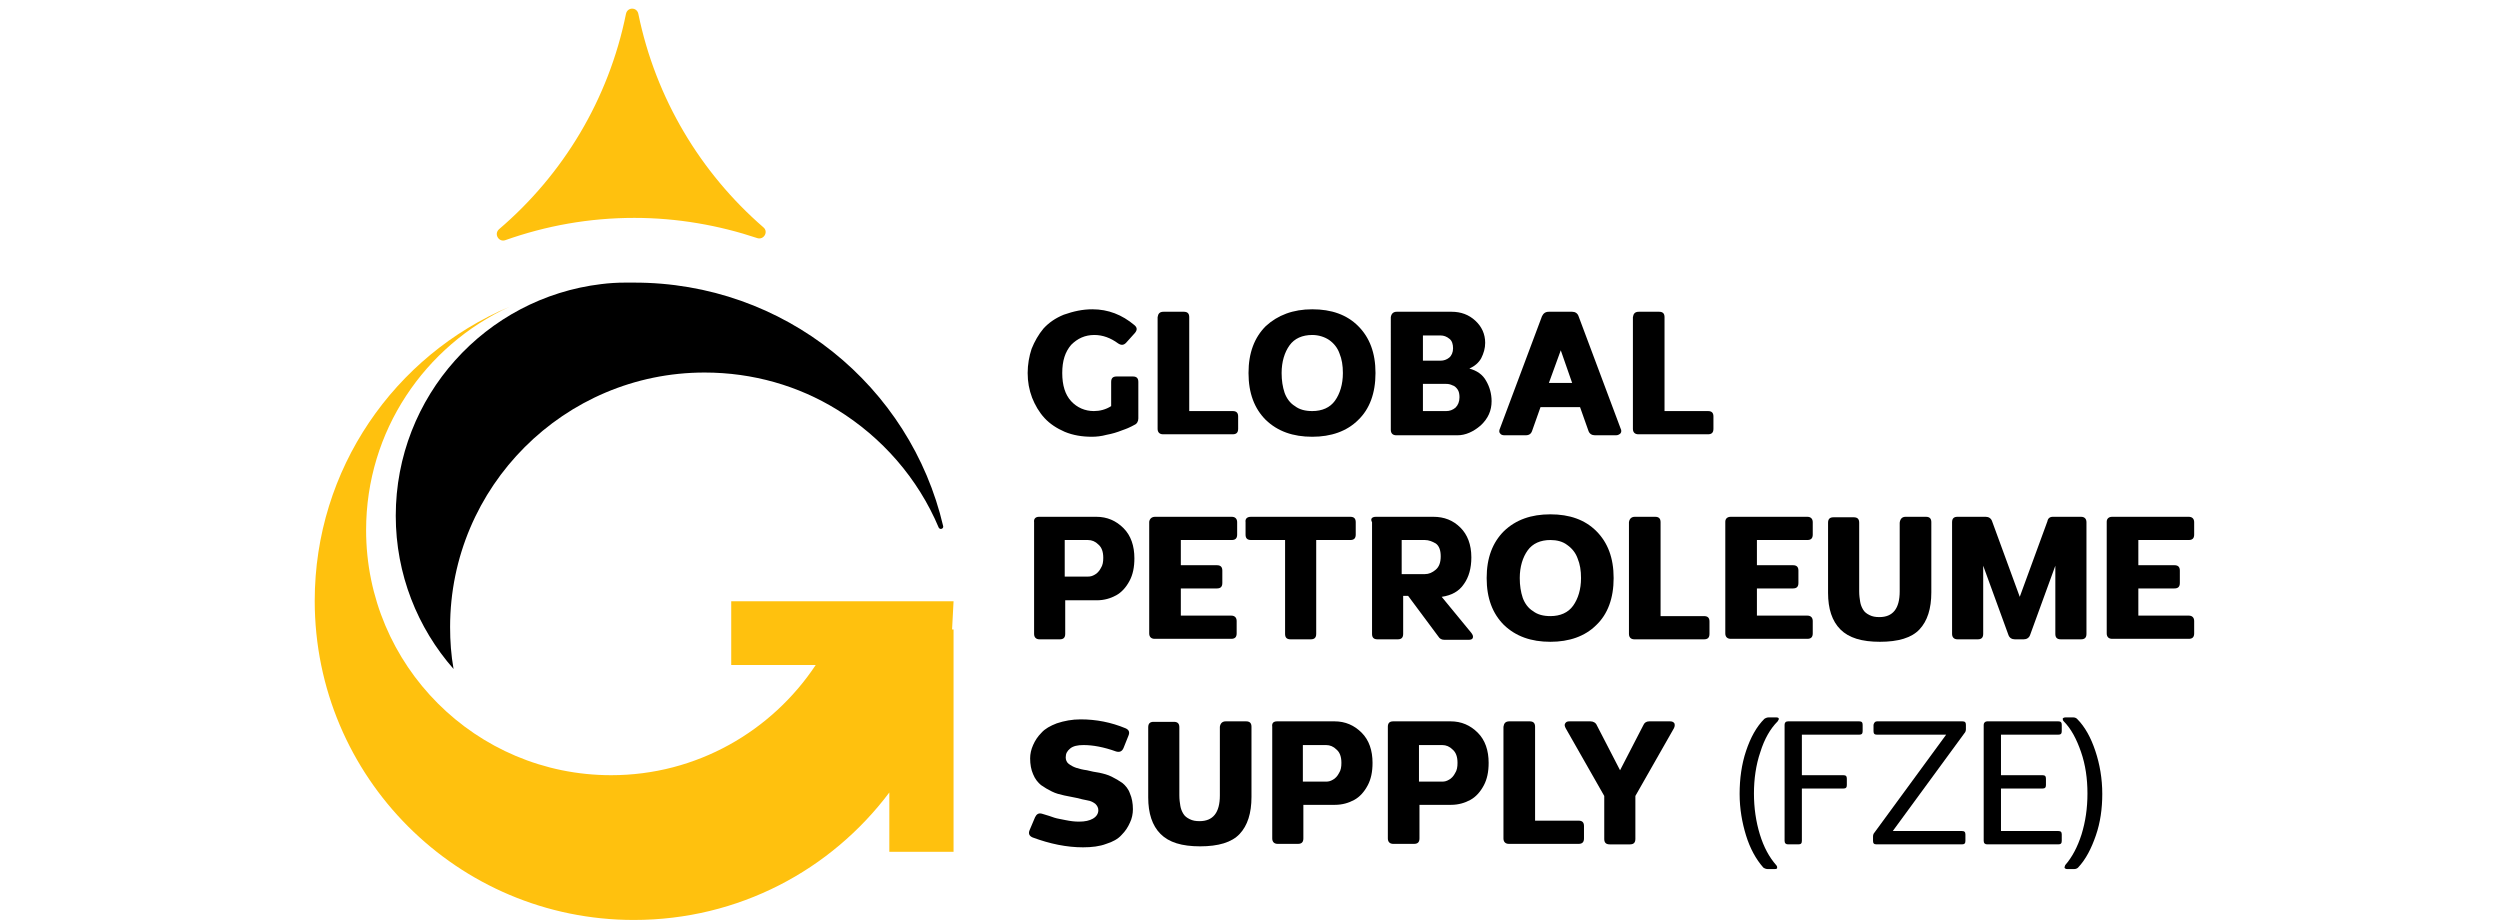 <svg xmlns="http://www.w3.org/2000/svg" xmlns:xlink="http://www.w3.org/1999/xlink" id="Layer_1" x="0px" y="0px" viewBox="0 0 506 187" style="enable-background:new 0 0 506 187;" xml:space="preserve"><style type="text/css">	.st0{fill:#FFC10E;}</style><path d="M190.9,106.5c0.1,0.5-0.6,0.8-0.9,0.3c-4.2-10-11.5-18.3-20.6-23.9c-7.8-4.8-17-7.5-26.8-7.5c-28.4,0-51.5,23.1-51.5,51.5 c0,2.9,0.2,5.7,0.7,8.5c-7.3-8.3-11.7-19.2-11.7-31c0-24.2,18.2-44.1,41.6-46.9c0,0,0,0,0,0c1.6-0.2,3.2-0.3,4.8-0.3h0.2 c0.3,0,0.6,0,0.8,0h0.7C158.8,57.1,184.3,78.2,190.9,106.5z"></path><path class="st0" d="M192.7,127.4h0.3v45H180v-12c-11.8,15.7-30.5,25.8-51.7,25.8c-35.7,0-64.6-28.9-64.6-64.6 c0-26.7,16.2-49.7,39.4-59.5C86,70,74.1,87.2,74.1,107.3c0,27.4,22.2,49.6,49.6,49.6c17.3,0,32.5-8.9,41.4-22.3h-17.1v-12.9h45 C192.9,123.6,192.8,125.5,192.7,127.4z"></path><path class="st0" d="M154.5,46c1.1,0.9,0.1,2.6-1.2,2.2c-7.8-2.6-16.2-4.1-24.9-4.1c-9.2,0-17.9,1.6-26.1,4.5 c-1.3,0.5-2.4-1.2-1.3-2.2c13-11.1,22.2-26.3,25.7-43.6c0.3-1.4,2.2-1.4,2.5,0C132.7,19.9,141.8,35,154.5,46z"></path><g>	<path d="M221.1,62.6c3.2,0,6,1.1,8.5,3.2c0.6,0.5,0.6,1,0.1,1.6l-1.8,2c-0.5,0.5-1,0.5-1.6,0.1c-1.5-1.1-3.1-1.7-4.8-1.7  c-1.9,0-3.4,0.7-4.7,2c-1.2,1.4-1.8,3.2-1.8,5.7c0,2.5,0.6,4.4,1.8,5.7c1.2,1.3,2.8,2,4.6,2c1.2,0,2.4-0.3,3.5-1v-4.9  c0-0.8,0.4-1.1,1.1-1.1h3.3c0.8,0,1.1,0.4,1.1,1.1v7.4c0,0.6-0.3,1.1-0.8,1.3c-0.7,0.4-1.6,0.8-2.5,1.1c-1,0.4-2,0.7-3.1,0.9  c-1.1,0.3-2.1,0.4-3,0.4c-2,0-3.8-0.3-5.5-1c-1.6-0.7-3-1.6-4.1-2.8c-1.1-1.2-1.9-2.6-2.5-4.1c-0.6-1.6-0.9-3.2-0.9-5  c0-1.7,0.3-3.4,0.8-4.9c0.6-1.5,1.4-2.9,2.4-4.1c1.1-1.2,2.4-2.1,4.1-2.8C217.3,63,219.1,62.6,221.1,62.6z"></path>	<path d="M235.5,63.1h4.1c0.8,0,1.1,0.4,1.1,1.1v19h8.8c0.8,0,1.1,0.4,1.1,1.1v2.5c0,0.8-0.4,1.1-1.1,1.1h-14.1  c-0.7,0-1.1-0.4-1.1-1.1V64.2C234.4,63.5,234.7,63.1,235.5,63.1z"></path>	<path d="M265.6,62.6c3.9,0,7,1.1,9.3,3.4c2.3,2.3,3.5,5.4,3.5,9.5c0,4.1-1.2,7.3-3.5,9.5c-2.3,2.3-5.5,3.4-9.3,3.4  c-3.9,0-7-1.1-9.4-3.4c-2.3-2.3-3.5-5.4-3.5-9.5c0-4.1,1.2-7.2,3.5-9.5C258.6,63.8,261.7,62.6,265.6,62.6z M265.6,67.8  c-2,0-3.6,0.7-4.6,2.1c-1,1.4-1.6,3.3-1.6,5.6c0,1.5,0.2,2.8,0.6,4c0.4,1.1,1.1,2.1,2.1,2.7c0.9,0.7,2.1,1,3.5,1  c2,0,3.6-0.7,4.6-2.1c1-1.4,1.6-3.3,1.6-5.6c0-1.5-0.2-2.8-0.7-4c-0.4-1.1-1.1-2-2.1-2.7C268.1,68.2,266.9,67.8,265.6,67.8z"></path>	<path d="M282.7,63.1h11.1c1.9,0,3.5,0.6,4.8,1.8c1.3,1.2,2,2.7,2,4.5c0,1.1-0.3,2.1-0.8,3.1c-0.5,0.9-1.3,1.6-2.4,2.1  c1.5,0.4,2.7,1.2,3.4,2.5c0.7,1.2,1.1,2.6,1.1,4.1c0,1.9-0.7,3.5-2.2,4.9c-1.5,1.3-3.1,2-4.7,2h-12.4c-0.7,0-1.1-0.4-1.1-1.1V64.2  C281.6,63.5,282,63.1,282.7,63.1z M291.6,67.9H288V73h3.6c0.6,0,1.2-0.2,1.7-0.6c0.5-0.4,0.8-1.1,0.8-1.9c0-0.8-0.2-1.5-0.7-1.9  C292.8,68.1,292.2,67.9,291.6,67.9z M292.7,77.7H288v5.5h4.7c0.7,0,1.3-0.2,1.9-0.7c0.5-0.5,0.8-1.2,0.8-2.1c0-0.6-0.1-1.2-0.4-1.6  c-0.3-0.4-0.6-0.7-1-0.8C293.6,77.8,293.2,77.7,292.7,77.7z"></path>	<path d="M313.5,63.1h4.7c0.6,0,1.1,0.3,1.3,0.9l8.5,22.7c0.2,0.4,0.2,0.7,0,1c-0.2,0.2-0.5,0.4-0.9,0.4h-4.3  c-0.6,0-1.1-0.3-1.3-0.9l-1.7-4.8h-8l-1.7,4.8c-0.2,0.6-0.6,0.9-1.3,0.9h-4.3c-0.4,0-0.7-0.1-0.9-0.4c-0.2-0.2-0.2-0.6,0-1  l8.5-22.7C312.4,63.4,312.8,63.1,313.5,63.1z M315.9,70.9l-2.4,6.6h4.7L315.9,70.9z"></path>	<path d="M331.7,63.1h4.1c0.8,0,1.1,0.4,1.1,1.1v19h8.8c0.8,0,1.1,0.4,1.1,1.1v2.5c0,0.8-0.4,1.1-1.1,1.1h-14.1  c-0.7,0-1.1-0.4-1.1-1.1V64.2C330.6,63.5,330.9,63.1,331.7,63.1z"></path>	<path d="M210.3,104.6h11.6c2.2,0,4,0.8,5.5,2.3c1.5,1.5,2.2,3.6,2.2,6.1c0,1.8-0.3,3.3-1,4.6c-0.7,1.3-1.6,2.3-2.7,2.9  c-1.1,0.6-2.4,1-3.9,1h-6.4v6.8c0,0.8-0.4,1.1-1.1,1.1h-4.1c-0.7,0-1.1-0.4-1.1-1.1v-22.6C209.2,105,209.6,104.6,210.3,104.6z   M220.2,109.3h-4.7v7.4h4.7c0.5,0,0.9-0.1,1.4-0.4c0.4-0.2,0.9-0.7,1.2-1.3c0.4-0.6,0.5-1.3,0.5-2.1c0-1.2-0.3-2.1-1-2.7  C221.7,109.6,221,109.3,220.2,109.3z"></path>	<path d="M233.8,104.6h15.5c0.7,0,1.1,0.4,1.1,1.1v2.5c0,0.8-0.4,1.1-1.1,1.1H239v5.1h7.3c0.8,0,1.1,0.4,1.1,1.1v2.5  c0,0.8-0.4,1.1-1.1,1.1H239v5.5h10.2c0.7,0,1.1,0.4,1.1,1.1v2.5c0,0.8-0.4,1.1-1.1,1.1h-15.5c-0.7,0-1.1-0.4-1.1-1.1v-22.6  C232.7,105,233.1,104.6,233.8,104.6z"></path>	<path d="M253.2,104.6h20.1c0.8,0,1.1,0.4,1.1,1.1v2.5c0,0.8-0.4,1.1-1.1,1.1h-6.9v19c0,0.8-0.4,1.1-1.1,1.1h-4.1  c-0.8,0-1.1-0.4-1.1-1.1v-19h-6.9c-0.8,0-1.1-0.4-1.1-1.1v-2.5C252,105,252.4,104.6,253.2,104.6z"></path>	<path d="M278.5,104.6h11.6c2.2,0,4,0.7,5.5,2.2c1.4,1.4,2.2,3.4,2.2,6c0,2.2-0.5,4-1.5,5.4c-1,1.5-2.5,2.3-4.5,2.6l6,7.3  c0.3,0.4,0.4,0.7,0.3,1c-0.1,0.3-0.4,0.4-0.9,0.4h-4.8c-0.6,0-1-0.2-1.3-0.7l-6.1-8.2h-1v7.7c0,0.8-0.4,1.1-1.1,1.1h-4.1  c-0.8,0-1.1-0.4-1.1-1.1v-22.6C277.3,105,277.7,104.6,278.5,104.6z M288.4,109.3h-4.7v6.9h4.7c0.8,0,1.5-0.3,2.2-0.9  c0.7-0.6,1-1.5,1-2.7s-0.3-2.1-1-2.6C289.9,109.6,289.2,109.3,288.4,109.3z"></path>	<path d="M313.8,104.1c3.9,0,7,1.1,9.3,3.4c2.3,2.3,3.5,5.4,3.5,9.5s-1.2,7.3-3.5,9.5c-2.3,2.3-5.5,3.4-9.3,3.4  c-3.9,0-7-1.1-9.4-3.4c-2.3-2.3-3.5-5.4-3.5-9.5c0-4.1,1.2-7.2,3.5-9.5C306.8,105.2,309.9,104.1,313.8,104.1z M313.8,109.3  c-2,0-3.6,0.7-4.6,2.1c-1,1.4-1.6,3.3-1.6,5.6c0,1.5,0.2,2.8,0.6,4c0.4,1.1,1.1,2.1,2.1,2.7c0.9,0.7,2.1,1,3.5,1  c2,0,3.6-0.7,4.6-2.1c1-1.4,1.6-3.3,1.6-5.6c0-1.5-0.2-2.8-0.7-4c-0.4-1.1-1.1-2-2.1-2.7C316.3,109.6,315.1,109.3,313.8,109.3z"></path>	<path d="M330.9,104.6h4.1c0.8,0,1.1,0.4,1.1,1.1v19h8.8c0.8,0,1.1,0.4,1.1,1.1v2.5c0,0.8-0.4,1.1-1.1,1.1h-14.1  c-0.7,0-1.1-0.4-1.1-1.1v-22.6C329.8,105,330.2,104.6,330.9,104.6z"></path>	<path d="M350.3,104.6h15.5c0.7,0,1.1,0.4,1.1,1.1v2.5c0,0.8-0.4,1.1-1.1,1.1h-10.2v5.1h7.3c0.8,0,1.1,0.4,1.1,1.1v2.5  c0,0.8-0.4,1.1-1.1,1.1h-7.3v5.5h10.2c0.7,0,1.1,0.4,1.1,1.1v2.5c0,0.8-0.4,1.1-1.1,1.1h-15.5c-0.7,0-1.1-0.4-1.1-1.1v-22.6  C349.2,105,349.6,104.6,350.3,104.6z"></path>	<path d="M385.7,104.6h4.1c0.8,0,1.1,0.4,1.1,1.1v14.2c0,3.3-0.8,5.8-2.4,7.5c-1.6,1.7-4.3,2.5-8,2.5c-3.7,0-6.3-0.8-8-2.5  s-2.5-4.2-2.5-7.4v-14.2c0-0.8,0.4-1.1,1.1-1.1h4.1c0.8,0,1.1,0.4,1.1,1.1v13.9c0,0.8,0.1,1.5,0.2,2.1c0.1,0.6,0.3,1.1,0.6,1.6  c0.3,0.5,0.7,0.8,1.3,1.1c0.6,0.3,1.2,0.4,2,0.4c2.7,0,4.1-1.7,4.1-5.2v-13.9C384.6,105,385,104.6,385.7,104.6z"></path>	<path d="M415.5,104.6h5.7c0.7,0,1.1,0.4,1.1,1.1v22.6c0,0.8-0.4,1.1-1.1,1.1h-4.1c-0.8,0-1.1-0.4-1.1-1.1v-13.8l-5.1,14  c-0.2,0.6-0.7,0.9-1.3,0.9h-1.8c-0.6,0-1.1-0.3-1.3-0.9l-5.1-14v13.8c0,0.8-0.4,1.1-1.1,1.1h-4.1c-0.7,0-1.1-0.4-1.1-1.1v-22.6  c0-0.8,0.4-1.1,1.1-1.1h5.7c0.6,0,1.1,0.3,1.3,0.9l5.6,15.3l5.6-15.3C414.5,104.9,414.9,104.6,415.5,104.6z"></path>	<path d="M427.5,104.6H443c0.7,0,1.1,0.4,1.1,1.1v2.5c0,0.8-0.4,1.1-1.1,1.1h-10.2v5.1h7.3c0.8,0,1.1,0.4,1.1,1.1v2.5  c0,0.8-0.4,1.1-1.1,1.1h-7.3v5.5H443c0.7,0,1.1,0.4,1.1,1.1v2.5c0,0.8-0.4,1.1-1.1,1.1h-15.5c-0.7,0-1.1-0.4-1.1-1.1v-22.6  C426.4,105,426.8,104.6,427.5,104.6z"></path>	<path d="M218.7,145.6c3.2,0,6.2,0.6,9.1,1.8c0.7,0.3,0.9,0.8,0.6,1.5l-1,2.5c-0.3,0.7-0.8,0.9-1.5,0.7c-2.5-0.9-4.7-1.3-6.6-1.3  c-1.2,0-2.1,0.2-2.7,0.7c-0.6,0.5-0.9,1-0.9,1.8c0,0.5,0.2,1,0.6,1.3c0.4,0.3,0.9,0.6,1.5,0.8c0.6,0.2,1.4,0.4,2.2,0.5  c0.8,0.2,1.7,0.4,2.5,0.5c0.9,0.2,1.7,0.4,2.5,0.8s1.5,0.8,2.2,1.3c0.6,0.5,1.2,1.2,1.5,2.1c0.4,0.9,0.6,2,0.6,3.2  c0,0.9-0.2,1.9-0.6,2.7c-0.4,0.9-0.9,1.7-1.7,2.5c-0.7,0.8-1.8,1.4-3.1,1.8c-1.3,0.5-2.9,0.7-4.7,0.7c-3.3,0-6.7-0.7-10.2-2  c-0.7-0.3-0.9-0.8-0.6-1.5l1.1-2.6c0.3-0.6,0.7-0.9,1.4-0.7c1.1,0.3,1.9,0.6,2.5,0.8c0.6,0.2,1.4,0.3,2.3,0.5  c1,0.2,1.8,0.3,2.7,0.3c1.2,0,2.1-0.2,2.8-0.6c0.7-0.4,1.1-1,1.1-1.7c0-0.5-0.2-0.9-0.6-1.3c-0.4-0.3-0.9-0.6-1.6-0.7  c-0.6-0.1-1.4-0.3-2.2-0.5c-0.8-0.2-1.7-0.3-2.5-0.5c-0.9-0.2-1.7-0.4-2.5-0.8c-0.8-0.4-1.5-0.8-2.2-1.3c-0.6-0.5-1.2-1.2-1.6-2.2  c-0.4-0.9-0.6-2-0.6-3.2c0-0.9,0.2-1.8,0.6-2.7c0.4-0.9,0.9-1.7,1.7-2.5c0.7-0.8,1.8-1.4,3.1-1.9  C215.4,145.9,217,145.6,218.7,145.6z"></path>	<path d="M248.1,146h4.1c0.8,0,1.1,0.4,1.1,1.1v14.2c0,3.3-0.8,5.8-2.4,7.5c-1.6,1.7-4.3,2.5-8,2.5c-3.7,0-6.3-0.8-8-2.5  c-1.7-1.7-2.5-4.2-2.5-7.4v-14.2c0-0.8,0.4-1.1,1.1-1.1h4.1c0.8,0,1.1,0.4,1.1,1.1V161c0,0.8,0.1,1.5,0.2,2.1s0.3,1.1,0.6,1.6  c0.3,0.5,0.7,0.8,1.3,1.1c0.6,0.3,1.2,0.4,2,0.4c2.7,0,4.1-1.7,4.1-5.2v-13.9C247,146.4,247.4,146,248.1,146z"></path>	<path d="M258.5,146h11.6c2.2,0,4,0.8,5.5,2.3c1.5,1.5,2.2,3.6,2.2,6.1c0,1.8-0.3,3.3-1,4.6c-0.7,1.3-1.6,2.3-2.7,2.9  c-1.1,0.6-2.4,1-3.9,1h-6.4v6.8c0,0.8-0.4,1.1-1.1,1.1h-4.1c-0.7,0-1.1-0.4-1.1-1.1v-22.6C257.4,146.4,257.7,146,258.5,146z   M268.4,150.8h-4.7v7.4h4.7c0.5,0,0.9-0.1,1.4-0.4c0.4-0.2,0.9-0.7,1.2-1.3c0.4-0.6,0.5-1.3,0.5-2.1c0-1.2-0.3-2.1-1-2.7  C269.9,151.1,269.2,150.8,268.4,150.8z"></path>	<path d="M282,146h11.6c2.2,0,4,0.8,5.5,2.3c1.5,1.5,2.2,3.6,2.2,6.1c0,1.8-0.3,3.3-1,4.6c-0.7,1.3-1.6,2.3-2.7,2.9  c-1.1,0.6-2.4,1-3.9,1h-6.4v6.8c0,0.8-0.4,1.1-1.1,1.1H282c-0.7,0-1.1-0.4-1.1-1.1v-22.6C280.9,146.4,281.2,146,282,146z   M291.9,150.8h-4.7v7.4h4.7c0.5,0,0.9-0.1,1.4-0.4c0.4-0.2,0.9-0.7,1.2-1.3c0.4-0.6,0.5-1.3,0.5-2.1c0-1.2-0.3-2.1-1-2.7  C293.4,151.1,292.7,150.8,291.9,150.8z"></path>	<path d="M305.5,146h4.1c0.8,0,1.1,0.4,1.1,1.1v19h8.8c0.8,0,1.1,0.4,1.1,1.1v2.5c0,0.8-0.4,1.1-1.1,1.1h-14.1  c-0.7,0-1.1-0.4-1.1-1.1v-22.6C304.4,146.4,304.7,146,305.5,146z"></path>	<path d="M333.8,146h4.2c0.4,0,0.7,0.1,0.9,0.4c0.1,0.3,0.1,0.6-0.1,1l-7.8,13.7v8.7c0,0.8-0.4,1.1-1.1,1.1h-4.1  c-0.8,0-1.1-0.4-1.1-1.1v-8.7l-7.8-13.7c-0.2-0.4-0.3-0.7-0.1-1c0.2-0.3,0.4-0.4,0.9-0.4h4.2c0.6,0,1.1,0.3,1.3,0.8l4.7,9.1  l4.7-9.1C332.8,146.3,333.2,146,333.8,146z"></path>	<path d="M358,145.2h1.5c0.3,0,0.5,0.1,0.5,0.2c0.1,0.1,0,0.3-0.2,0.6c-1.5,1.5-2.7,3.6-3.5,6.2c-0.9,2.6-1.3,5.5-1.3,8.4  c0,2.9,0.4,5.7,1.2,8.3c0.8,2.6,1.9,4.6,3.3,6.2c0.2,0.2,0.2,0.4,0.2,0.6c-0.1,0.2-0.3,0.2-0.5,0.2h-1.4c-0.3,0-0.6-0.1-0.9-0.3  c-1.5-1.7-2.7-3.9-3.5-6.5c-0.8-2.6-1.3-5.4-1.3-8.4c0-3.1,0.4-6,1.3-8.7c0.9-2.7,2.1-4.9,3.7-6.5  C357.4,145.3,357.7,145.2,358,145.2z"></path>	<path d="M361.9,146l14.4,0c0.5,0,0.7,0.2,0.7,0.7v1.3c0,0.5-0.2,0.7-0.7,0.7h-11.6v8.2h8.4c0.5,0,0.7,0.2,0.7,0.7v1.3  c0,0.5-0.2,0.7-0.7,0.7h-8.4v10.6c0,0.5-0.2,0.7-0.7,0.7h-2.1c-0.4,0-0.7-0.2-0.7-0.7v-23.5C361.2,146.3,361.4,146,361.9,146z"></path>	<path d="M379.9,146h17.3c0.5,0,0.7,0.2,0.7,0.7v0.9c0,0.3-0.1,0.6-0.3,0.8l-14.5,19.8h14c0.5,0,0.7,0.2,0.7,0.7v1.3  c0,0.5-0.2,0.7-0.7,0.7h-17.3c-0.5,0-0.7-0.2-0.7-0.7v-0.9c0-0.3,0.1-0.6,0.3-0.8l14.5-19.8h-14c-0.5,0-0.7-0.2-0.7-0.7v-1.3  C379.3,146.3,379.5,146,379.9,146z"></path>	<path d="M402.2,146l14.4,0c0.5,0,0.7,0.2,0.7,0.7v1.3c0,0.5-0.2,0.7-0.7,0.7h-11.6v8.2h8.4c0.5,0,0.7,0.2,0.7,0.7v1.3  c0,0.5-0.2,0.7-0.7,0.7h-8.4v8.6h11.6c0.5,0,0.7,0.2,0.7,0.7v1.3c0,0.5-0.2,0.7-0.7,0.7h-14.4c-0.4,0-0.7-0.2-0.7-0.7v-23.5  C401.5,146.3,401.8,146,402.2,146z"></path>	<path d="M418.1,145.2h1.5c0.3,0,0.6,0.1,0.8,0.3c1.6,1.6,2.8,3.8,3.7,6.5c0.9,2.7,1.4,5.6,1.4,8.7c0,3-0.4,5.8-1.3,8.4  c-0.9,2.6-2,4.8-3.6,6.5c-0.2,0.2-0.5,0.3-0.8,0.3h-1.4c-0.3,0-0.4-0.1-0.5-0.2c-0.1-0.1,0-0.3,0.1-0.6c1.4-1.6,2.5-3.7,3.3-6.2  c0.8-2.6,1.2-5.3,1.2-8.3c0-3-0.4-5.8-1.3-8.4c-0.9-2.6-2-4.7-3.5-6.2c-0.2-0.2-0.2-0.4-0.2-0.6  C417.6,145.3,417.8,145.2,418.1,145.2z"></path></g></svg>